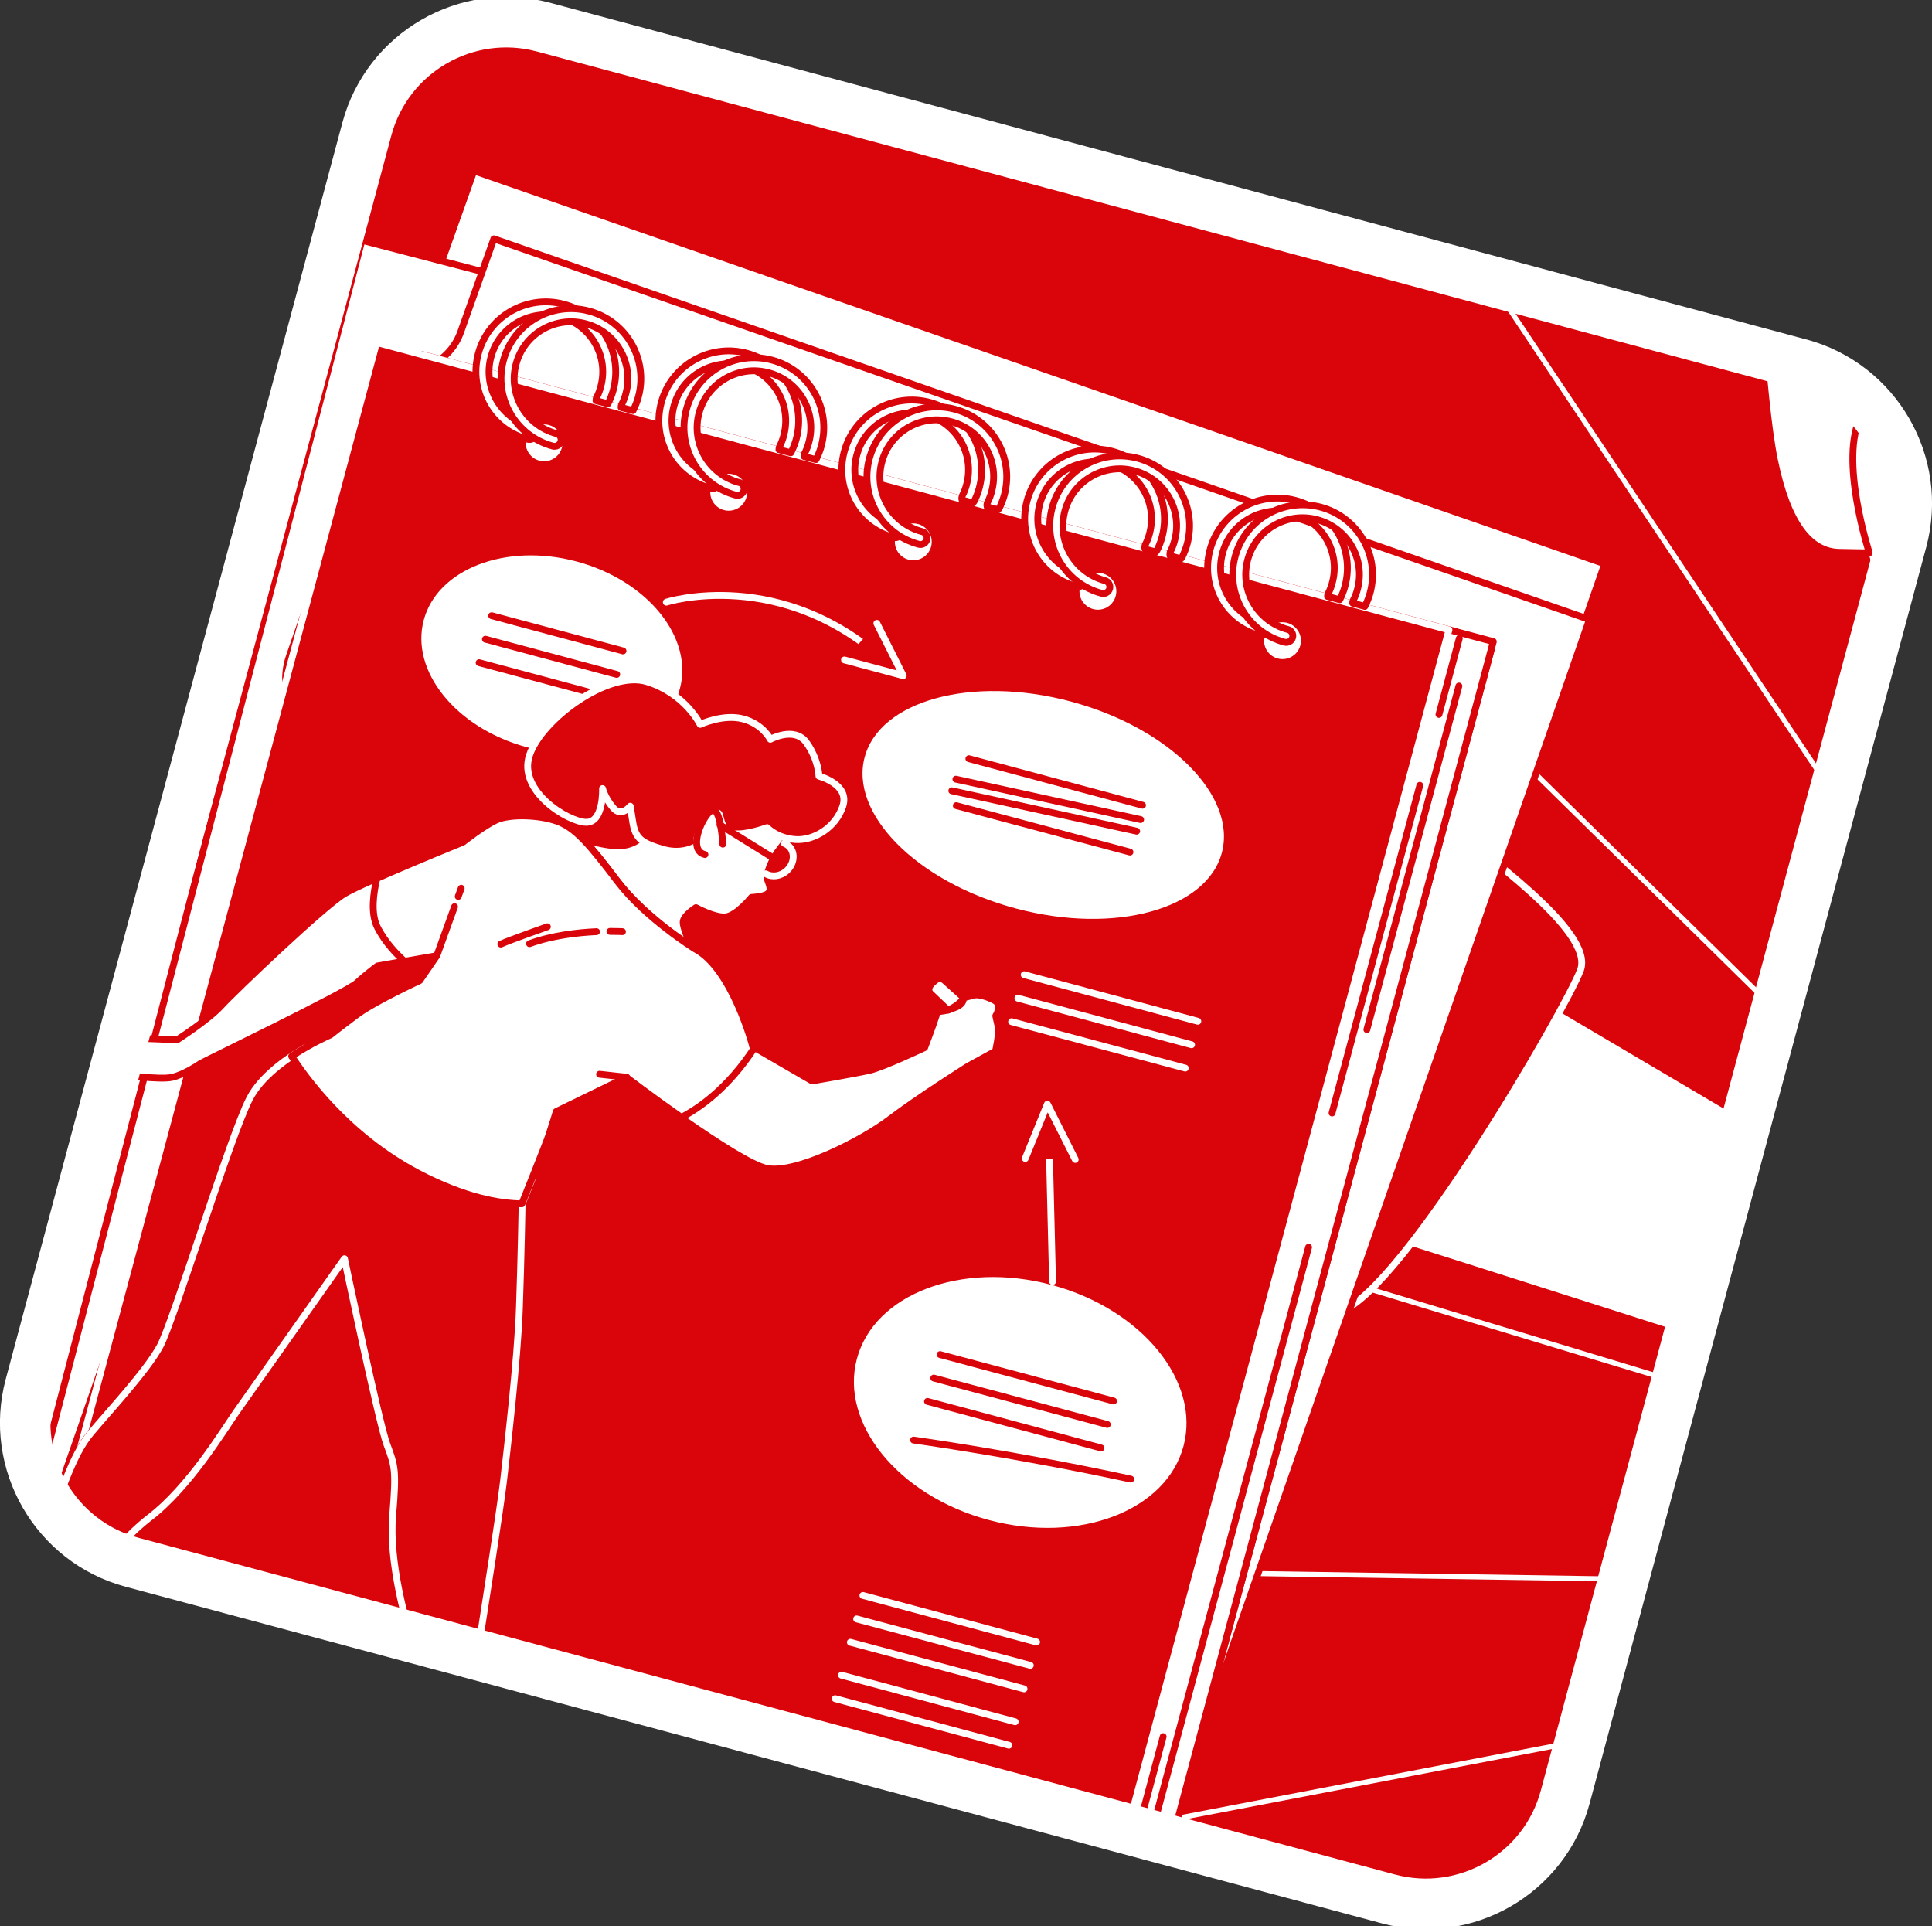 <?xml version="1.0" encoding="UTF-8"?><svg id="Camada_1" xmlns="http://www.w3.org/2000/svg" xmlns:xlink="http://www.w3.org/1999/xlink" viewBox="0 0 141.5 141.06"><rect x="0" y="0" width="141.5" height="141.06" fill="#333333" stroke="none"/><defs><clipPath id="clippath"><path d="M23.12,12.34H118.39c5.83,0,10.56,4.73,10.56,10.56V118.17c0,5.83-4.73,10.56-10.56,10.56H23.12c-5.83,0-10.56-4.73-10.56-10.56V22.89c0-5.83,4.73-10.56,10.56-10.56Z" transform="translate(-15.69 120.62) rotate(-75)" style="fill:none;"/></clipPath></defs><path d="M23.12,12.34H118.39c5.83,0,10.56,4.73,10.56,10.56V118.17c0,5.83-4.73,10.56-10.56,10.56H23.12c-5.83,0-10.56-4.73-10.56-10.56V22.89c0-5.83,4.73-10.56,10.56-10.56Z" transform="translate(-15.69 120.62) rotate(-75)" style="fill:#da040b; stroke:#fff; stroke-miterlimit:10; stroke-width:1.42px;"/><g style="clip-path:url(#clippath);"><g><g><polyline points="137.86 6.12 173.25 116.47 161.01 1.09" style="fill:#da040b; stroke:#fff; stroke-miterlimit:10; stroke-width:.37px;"/><polyline points="90.63 35.2 173.25 116.47 108.79 20" style="fill:#da040b; stroke:#fff; stroke-miterlimit:10; stroke-width:.37px;"/><polyline points="62.33 82.91 173.25 116.47 71.34 61" style="fill:#da040b; stroke:#fff; stroke-miterlimit:10; stroke-width:.37px;"/><polyline points="59.44 138.3 173.25 116.47 57.24 114.71" style="fill:#da040b; stroke:#fff; stroke-miterlimit:10; stroke-width:.37px;"/><polyline points="82.62 188.68 173.25 116.47 69.71 168.82" style="fill:#da040b; stroke:#fff; stroke-miterlimit:10; stroke-width:.37px;"/><polyline points="126.56 222.53 173.25 116.47 105.9 210.94" style="fill:#da040b; stroke:#fff; stroke-miterlimit:10; stroke-width:.37px;"/></g><g><path d="M174.32-49.06s-25.65,2.07-34.37,12.79c-8.72,10.73-13.63,20.07-12.59,30.31,1.04,10.25,9.46,50.66,12.78,58.77,3.33,8.11,8.26,16.65,11.44,24.03,3.18,7.38,5.2,16.52,5.2,16.52,0,0-.08,9.26,1.37,14.12,1.45,4.86,3.56,8.52,3.6,10.93,.04,2.42-2.39,12.77,.3,15.55,2.69,2.78,4.17,1.12,4.77-1.13,.6-2.25,2.76-15.42,2.76-15.42,0,0,2.8,10.9,3.38,14.31,1.4,8.18,3.45,10.21,5.4,9.35s2.02-4.96,2.26-9.71c.24-4.75-1.14-8.56-.46-11.12,.69-2.57,1.31-6.18,1.31-6.18,0,0,1.48,23.96,2.71,25.82,1.04,1.58,1.31,2.4,4.32,1.84,1.25-.23,1.48-4.21,1.31-6.18-.31-3.7-.19-17.03-.19-17.03,0,0,4.55,16.14,5.49,17.76,.94,1.63,3.42,2.63,4.83-.08,1.41-2.71-.61-6.7-1.12-9.93-.51-3.23-1.95-13.24-1.95-13.24,0,0,.08,5.99,6.62,8.65,1.85,.75,5.77,1.55,7.25-.12,1.48-1.67,.16-4.43-.72-5.01-.88-.58-7.81-2.51-9.01-6.57-1.2-4.07-3.05-8.69-5.28-10.66-2.22-1.97-15.09-12.98-15.09-12.98,0,0,2.6-25.09,1.48-35.01-1.12-9.93-3.9-12.39-5.22-15.15-1.32-2.76,1.04-14.16-1.38-23.06-2.43-8.9-2.55-16.15-2.55-16.15,0,0,3.94-4.44,5.28-11.99" style="fill:#fff; stroke:#da040b; stroke-linecap:round; stroke-linejoin:round; stroke-width:.5px;"/><path d="M189.82,135.57c-.31-3.7-.19-17.03-.19-17.03,0,0,4.55,16.14,5.49,17.76,.94,1.63,3.42,2.63,4.83-.08,1.41-2.71-.61-6.7-1.12-9.93-.39-2.49-1.34-8.98-1.75-11.84,.44,1.93,1.86,5.4,6.42,7.25,1.85,.75,5.77,1.55,7.25-.12,1.48-1.67,.16-4.43-.72-5.01-.88-.58-7.81-2.51-9.01-6.57-1.2-4.07-3.05-8.69-5.28-10.66-2.22-1.97-15.09-12.98-15.09-12.98,0,0,2.6-25.09,1.48-35.01-1.12-9.93-3.9-12.39-5.22-15.15-1.07-2.24,.28-10.17-.47-17.84-5.56-2.52-11.49-3.94-17.3-3.08-12.28,1.82-20.5,8.21-25.29,13.35,2.38,10.77,4.83,20.61,6.3,24.19,3.33,8.11,8.26,16.65,11.44,24.03,3.18,7.38,5.2,16.52,5.2,16.52,0,0-.08,9.26,1.37,14.12,1.45,4.86,3.56,8.52,3.6,10.93,.04,2.42-2.39,12.77,.3,15.55,2.69,2.78,4.17,1.12,4.77-1.13s2.76-15.42,2.76-15.42c0,0,2.8,10.9,3.38,14.31,1.4,8.18,3.45,10.21,5.4,9.35,1.95-.85,2.02-4.96,2.26-9.71,.24-4.75-1.14-8.56-.46-11.12,.69-2.57,1.31-6.18,1.31-6.18,0,0,1.48,23.96,2.71,25.82,1.04,1.58,1.31,2.4,4.32,1.84,1.25-.23,1.48-4.21,1.31-6.18Z" style="fill:#fff; stroke:#da040b; stroke-linecap:round; stroke-linejoin:round; stroke-width:.5px;"/><path d="M128.44,16.83s.57,12.22,1.52,16.86c.95,4.64,2.59,6.73,4.77,6.76l2.18,.04s-2.26-6.91-.6-10.03c1.66-3.12,14.26-7.15,24.67-7.1,10.41,.05,14.57,5,15.25,6.55,.68,1.55-1.47,7.61,.58,5.53,2.06-2.08,3.22-2.32,3.02-5.66-.2-3.34,.2-7.9-.19-11.57-.39-3.67-4.1-8.23-14.97-11.69-10.87-3.46-21.35,.86-28.07,3.45-6.73,2.59-8.15,6.87-8.15,6.87Z" style="fill:#fff; stroke:#da040b; stroke-linecap:round; stroke-linejoin:round; stroke-width:.5px;"/><path d="M111.32,72.09l31.7,18.71s26.95-1.72,29.58-1.97c2.62-.26,14.9,3.58,20.1,5.61,5.2,2.03,6.48,5.98,8.55,7.81,2.06,1.83,.61,3.68,.61,3.68,0,0,2.14,1.53-.88,3.28-3.02,1.74-2.9,1.52-2.9,1.52,0,0-3.64,2.19-7.34,1.8-4.85-.52-6.13-2.18-8-2.37-1.87-.18-10.67,2.51-16.95,2.1s-7.15-1.15-10.65-2.41c-3.49-1.26-7.71-4.28-7.71-4.28,0,0-46.22-14.79-47.41-15.11s11.3-18.36,11.3-18.36Z" style="fill:#fff; stroke:#da040b; stroke-linecap:round; stroke-linejoin:round; stroke-width:.5px;"/><path d="M98.65,56.25s-19.69,23.45-19.78,28.54c-.09,5.08,14.74,12.89,19.33,11.25,4.59-1.64,16.45-22.09,17.55-24.99,1.1-2.9-7.56-8.73-9.32-10.48-1.77-1.75-4.68-6.36-7.78-4.32Z" style="fill:#da040b; stroke:#fff; stroke-linecap:round; stroke-linejoin:round; stroke-width:.5px;"/></g><g><g><path d="M34.71,12.51l-2.51,7.05c-.38,1.06-1.14,1.94-2.15,2.45l-1.95,1c-1.21,.62-2.13,1.68-2.57,2.96l-6.28,18.06c-.57,1.65-.29,3.48,.75,4.89h0c.88,1.18,1.11,2.71,.63,4.1L-9.81,140.65l82.82,28.77L117.53,41.29,34.71,12.51Z" style="fill:#fff; stroke:#da040b; stroke-linecap:round; stroke-linejoin:round; stroke-width:.5px;"/><rect x="4.69" y="19.79" width="28.52" height="120.4" transform="translate(20.75 -2.19) rotate(14.58)" style="fill:#fff; stroke:#da040b; stroke-linecap:round; stroke-linejoin:round; stroke-width:.5px;"/><rect x="10.4" y="19.3" width="29.41" height="124.17" transform="translate(21.3 -3.7) rotate(14.58)" style="fill:#fff; stroke:#da040b; stroke-linecap:round; stroke-linejoin:round; stroke-width:.5px;"/><path d="M36.17,17.49l-2.43,6.83c-.37,1.03-1.11,1.88-2.08,2.38l-1.89,.97c-1.17,.6-2.06,1.63-2.49,2.87l-6.08,17.5c-.56,1.6-.28,3.37,.73,4.73h0c.85,1.14,1.08,2.63,.61,3.97L-6.96,141.64l80.24,27.88L116.41,45.37,36.17,17.49Z" style="fill:#fff; stroke:#da040b; stroke-linecap:round; stroke-linejoin:round; stroke-width:.5px;"/></g><g><rect x="14.52" y="35.14" width="82.18" height="107.46" transform="translate(24.9 -11.36) rotate(15)" style="fill:#fff; stroke:#da040b; stroke-linecap:round; stroke-linejoin:round; stroke-width:.5px;"/><g><g><rect x="14.88" y="34.55" width="81.31" height="112.57" transform="translate(25.4 -11.28) rotate(15)" style="fill:#fff; stroke:#da040b; stroke-linecap:round; stroke-linejoin:round; stroke-width:.5px;"/><line x1="106.88" y1="46.75" x2="105.39" y2="52.32" style="fill:#fff; stroke:#da040b; stroke-linecap:round; stroke-linejoin:round; stroke-width:.5px;"/><line x1="106.85" y1="50.24" x2="100.11" y2="75.4" style="fill:#fff; stroke:#da040b; stroke-linecap:round; stroke-linejoin:round; stroke-width:.5px;"/><line x1="97.56" y1="81.51" x2="103.99" y2="57.51" style="fill:#fff; stroke:#da040b; stroke-linecap:round; stroke-linejoin:round; stroke-width:.5px;"/><line x1="95.84" y1="91.34" x2="84.11" y2="135.12" style="fill:#fff; stroke:#da040b; stroke-linecap:round; stroke-linejoin:round; stroke-width:.5px;"/><line x1="82" y1="139.08" x2="85.19" y2="127.18" style="fill:#fff; stroke:#da040b; stroke-linecap:round; stroke-linejoin:round; stroke-width:.5px;"/></g><rect x="11.23" y="33.63" width="81.31" height="115.65" transform="translate(25.44 -10.31) rotate(15)" style="fill:#da040b; stroke:#fff; stroke-linecap:round; stroke-linejoin:round; stroke-width:.5px;"/><circle cx="39.85" cy="32.43" r="1.6" style="fill:#fff; stroke:#da040b; stroke-linecap:round; stroke-linejoin:round; stroke-width:.5px;"/><circle cx="53.37" cy="36.05" r="1.6" style="fill:#fff; stroke:#da040b; stroke-linecap:round; stroke-linejoin:round; stroke-width:.5px;"/><circle cx="66.89" cy="39.68" r="1.6" style="fill:#fff; stroke:#da040b; stroke-linecap:round; stroke-linejoin:round; stroke-width:.5px;"/><circle cx="80.41" cy="43.3" r="1.6" style="fill:#fff; stroke:#da040b; stroke-linecap:round; stroke-linejoin:round; stroke-width:.5px;"/><circle cx="93.93" cy="46.92" r="1.6" style="fill:#fff; stroke:#da040b; stroke-linecap:round; stroke-linejoin:round; stroke-width:.5px;"/><g><path d="M41.06,23.21c2.22,.59,3.54,2.88,2.94,5.1-.07,.27-.17,.54-.3,.79-.04,.08-.05,.16-.05,.24l.87,.23s.02-.03,.03-.05c.15-.31,.28-.63,.37-.97,.73-2.73-.89-5.54-3.62-6.27-2.73-.73-5.54,.89-6.27,3.62-.73,2.73,.89,5.54,3.62,6.27,.25,.07,.52-.08,.59-.34s-.08-.52-.34-.59c-2.22-.59-3.54-2.88-2.94-5.1s2.88-3.54,5.1-2.94Z" style="fill:#fff; stroke:#da040b; stroke-linecap:round; stroke-linejoin:round; stroke-width:.5px;"/><path d="M40.74,31.75c-2.22-.59-3.54-2.88-2.94-5.1,.59-2.22,2.88-3.54,5.1-2.94,2.22,.59,3.54,2.88,2.94,5.1-.07,.27-.17,.54-.3,.79-.04,.08-.05,.16-.05,.24l.87,.23s.02-.03,.03-.05c.15-.31,.28-.63,.37-.97,.73-2.73-.89-5.54-3.62-6.27s-5.54,.89-6.27,3.62c-.73,2.73,.89,5.54,3.62,6.27,.25,.07,.52-.08,.59-.34s-.08-.52-.34-.59Z" style="fill:#fff; stroke:#da040b; stroke-linecap:round; stroke-linejoin:round; stroke-width:.5px;"/></g><g><path d="M54.46,26.8c2.22,.59,3.54,2.88,2.94,5.1-.07,.27-.17,.54-.3,.79-.04,.08-.05,.16-.05,.24l.87,.23s.02-.03,.03-.05c.15-.31,.28-.63,.37-.97,.73-2.73-.89-5.54-3.62-6.27-2.73-.73-5.54,.89-6.27,3.62s.89,5.54,3.62,6.27c.25,.07,.52-.08,.59-.34s-.08-.52-.34-.59c-2.22-.59-3.54-2.88-2.94-5.1s2.88-3.54,5.1-2.94Z" style="fill:#fff; stroke:#da040b; stroke-linecap:round; stroke-linejoin:round; stroke-width:.5px;"/><path d="M54.14,35.34c-2.22-.59-3.54-2.88-2.94-5.1s2.88-3.54,5.1-2.94c2.22,.59,3.54,2.88,2.94,5.1-.07,.27-.17,.54-.3,.79-.04,.08-.05,.16-.05,.24l.87,.23s.02-.03,.03-.05c.15-.31,.28-.63,.37-.97,.73-2.73-.89-5.54-3.62-6.27-2.73-.73-5.54,.89-6.27,3.62s.89,5.54,3.62,6.27c.25,.07,.52-.08,.59-.34s-.08-.52-.34-.59Z" style="fill:#fff; stroke:#da040b; stroke-linecap:round; stroke-linejoin:round; stroke-width:.5px;"/></g><g><path d="M65.69,38.43c-2.22-.59-3.54-2.88-2.94-5.1,.59-2.22,2.88-3.54,5.1-2.94,2.22,.59,3.54,2.88,2.94,5.1-.07,.27-.17,.54-.3,.79-.05,.11-.06,.23-.03,.34l.8,.21s.07-.08,.09-.12c.15-.31,.28-.63,.37-.97,.73-2.73-.89-5.54-3.62-6.27-2.73-.73-5.54,.89-6.27,3.62s.89,5.54,3.62,6.27c.25,.07,.52-.08,.59-.34s-.08-.52-.34-.59Z" style="fill:#fff; stroke:#da040b; stroke-linecap:round; stroke-linejoin:round; stroke-width:.5px;"/><path d="M67.53,38.93c-2.22-.59-3.54-2.88-2.94-5.1,.59-2.22,2.88-3.54,5.1-2.94,2.22,.59,3.54,2.88,2.94,5.1-.07,.27-.17,.54-.3,.79-.05,.11-.06,.23-.03,.34l.8,.21s.06-.08,.09-.12c.15-.31,.28-.63,.37-.97,.73-2.73-.89-5.54-3.62-6.27-2.73-.73-5.54,.89-6.27,3.62s.89,5.54,3.62,6.27c.25,.07,.52-.08,.59-.34s-.08-.52-.34-.59Z" style="fill:#fff; stroke:#da040b; stroke-linecap:round; stroke-linejoin:round; stroke-width:.5px;"/></g><g><path d="M79.09,42.02c-2.22-.59-3.54-2.88-2.94-5.1,.59-2.22,2.88-3.54,5.1-2.94,2.22,.59,3.54,2.88,2.94,5.1-.07,.27-.17,.54-.3,.79-.05,.11-.06,.23-.03,.34l.79,.21s.07-.08,.09-.12c.15-.31,.28-.63,.37-.97,.73-2.73-.89-5.54-3.62-6.27-2.73-.73-5.54,.89-6.27,3.62s.89,5.54,3.62,6.27c.25,.07,.52-.08,.59-.34s-.08-.52-.34-.59Z" style="fill:#fff; stroke:#da040b; stroke-linecap:round; stroke-linejoin:round; stroke-width:.5px;"/><path d="M80.93,42.52c-2.22-.59-3.54-2.88-2.94-5.1,.59-2.22,2.88-3.54,5.1-2.94,2.22,.59,3.54,2.88,2.94,5.1-.07,.27-.17,.54-.3,.79-.05,.11-.06,.23-.03,.34l.79,.21s.07-.08,.09-.12c.15-.31,.28-.63,.37-.97,.73-2.73-.89-5.54-3.62-6.27s-5.54,.89-6.27,3.62c-.73,2.73,.89,5.54,3.62,6.27,.25,.07,.52-.08,.59-.34s-.08-.52-.34-.59Z" style="fill:#fff; stroke:#da040b; stroke-linecap:round; stroke-linejoin:round; stroke-width:.5px;"/></g><g><path d="M92.48,45.61c-2.22-.59-3.54-2.88-2.94-5.1,.59-2.22,2.88-3.54,5.1-2.94,2.22,.59,3.54,2.88,2.94,5.1-.07,.27-.17,.54-.3,.79-.04,.07-.05,.14-.05,.22l.89,.24s.01-.02,.02-.03c.15-.31,.28-.63,.37-.97,.73-2.73-.89-5.54-3.62-6.27-2.73-.73-5.54,.89-6.27,3.62s.89,5.54,3.62,6.27c.25,.07,.52-.08,.59-.34s-.08-.52-.34-.59Z" style="fill:#fff; stroke:#da040b; stroke-linecap:round; stroke-linejoin:round; stroke-width:.5px;"/><path d="M94.32,46.1c-2.22-.59-3.54-2.88-2.94-5.1,.59-2.22,2.88-3.54,5.1-2.94s3.54,2.88,2.94,5.1c-.07,.27-.17,.54-.3,.79-.04,.07-.05,.14-.05,.22l.89,.24s.01-.02,.02-.03c.15-.31,.28-.63,.37-.97,.73-2.73-.89-5.54-3.62-6.27s-5.54,.89-6.27,3.62,.89,5.54,3.62,6.27c.25,.07,.52-.08,.59-.34s-.08-.52-.34-.59Z" style="fill:#fff; stroke:#da040b; stroke-linecap:round; stroke-linejoin:round; stroke-width:.5px;"/></g></g></g><g><ellipse cx="76.41" cy="58.95" rx="8.09" ry="13.79" transform="translate(-.31 117.5) rotate(-75)" style="fill:#fff; stroke:#da040b; stroke-linecap:round; stroke-linejoin:round; stroke-width:.5px;"/><ellipse cx="74.72" cy="102.7" rx="9.16" ry="12.63" transform="translate(-43.82 148.3) rotate(-75)" style="fill:#fff; stroke:#da040b; stroke-linecap:round; stroke-linejoin:round; stroke-width:.5px;"/><ellipse cx="40.41" cy="47.93" rx="7.29" ry="9.96" transform="translate(-16.34 74.55) rotate(-75)" style="fill:#fff; stroke:#da040b; stroke-linecap:round; stroke-linejoin:round; stroke-width:.5px;"/><g><line x1="75.01" y1="71.38" x2="87.73" y2="74.79" style="fill:#da040b; stroke:#fff; stroke-linecap:round; stroke-linejoin:round; stroke-width:.5px;"/><line x1="74.55" y1="73.1" x2="87.27" y2="76.51" style="fill:#da040b; stroke:#fff; stroke-linecap:round; stroke-linejoin:round; stroke-width:.5px;"/><line x1="74.09" y1="74.82" x2="86.81" y2="78.22" style="fill:#da040b; stroke:#fff; stroke-linecap:round; stroke-linejoin:round; stroke-width:.5px;"/></g><g><line x1="68.85" y1="99.2" x2="81.56" y2="102.6" style="fill:#fff; stroke:#da040b; stroke-linecap:round; stroke-linejoin:round; stroke-width:.5px;"/><line x1="68.39" y1="100.92" x2="81.1" y2="104.32" style="fill:#fff; stroke:#da040b; stroke-linecap:round; stroke-linejoin:round; stroke-width:.5px;"/><line x1="67.93" y1="102.63" x2="80.64" y2="106.04" style="fill:#fff; stroke:#da040b; stroke-linecap:round; stroke-linejoin:round; stroke-width:.5px;"/><path d="M66.91,105.46s7.57,1.05,15.91,2.86" style="fill:#fff; stroke:#da040b; stroke-linecap:round; stroke-linejoin:round; stroke-width:.5px;"/></g><g><line x1="70.96" y1="55.56" x2="83.68" y2="58.97" style="fill:#fff; stroke:#da040b; stroke-linecap:round; stroke-linejoin:round; stroke-width:.5px;"/><line x1="70.01" y1="57.06" x2="83.54" y2="60.02" style="fill:#fff; stroke:#da040b; stroke-linecap:round; stroke-linejoin:round; stroke-width:.5px;"/><line x1="69.71" y1="57.91" x2="83.25" y2="60.87" style="fill:#fff; stroke:#da040b; stroke-linecap:round; stroke-linejoin:round; stroke-width:.5px;"/><line x1="70.04" y1="59" x2="82.76" y2="62.4" style="fill:#fff; stroke:#da040b; stroke-linecap:round; stroke-linejoin:round; stroke-width:.5px;"/></g><g><line x1="63.2" y1="116.84" x2="75.92" y2="120.25" style="fill:#da040b; stroke:#fff; stroke-linecap:round; stroke-linejoin:round; stroke-width:.5px;"/><line x1="62.74" y1="118.56" x2="75.46" y2="121.96" style="fill:#da040b; stroke:#fff; stroke-linecap:round; stroke-linejoin:round; stroke-width:.5px;"/><line x1="62.28" y1="120.27" x2="75" y2="123.68" style="fill:#da040b; stroke:#fff; stroke-linecap:round; stroke-linejoin:round; stroke-width:.5px;"/></g><g><line x1="61.63" y1="122.68" x2="74.35" y2="126.09" style="fill:#da040b; stroke:#fff; stroke-linecap:round; stroke-linejoin:round; stroke-width:.5px;"/><line x1="61.17" y1="124.4" x2="73.89" y2="127.81" style="fill:#da040b; stroke:#fff; stroke-linecap:round; stroke-linejoin:round; stroke-width:.5px;"/><line x1="60.71" y1="126.12" x2="73.43" y2="129.52" style="fill:#fff; stroke:#da040b; stroke-linecap:round; stroke-linejoin:round; stroke-width:.5px;"/></g><g><line x1="36.01" y1="45.09" x2="45.63" y2="47.67" style="fill:#fff; stroke:#da040b; stroke-linecap:round; stroke-linejoin:round; stroke-width:.5px;"/><line x1="35.55" y1="46.81" x2="45.17" y2="49.39" style="fill:#fff; stroke:#da040b; stroke-linecap:round; stroke-linejoin:round; stroke-width:.5px;"/><line x1="35.09" y1="48.53" x2="44.71" y2="51.11" style="fill:#fff; stroke:#da040b; stroke-linecap:round; stroke-linejoin:round; stroke-width:.5px;"/></g><line x1="77.09" y1="93.85" x2="76.81" y2="82.54" style="fill:#da040b; stroke:#fff; stroke-linecap:round; stroke-linejoin:round; stroke-width:.5px;"/><polyline points="75.09 84.84 76.71 80.86 78.75 84.91" style="fill:#da040b; stroke:#fff; stroke-linecap:round; stroke-linejoin:round; stroke-width:.5px;"/><path d="M48.8,44.1s8.46-2.71,16.28,4.55" style="fill:#da040b; stroke:#fff; stroke-linecap:round; stroke-linejoin:round; stroke-width:.5px;"/><polyline points="64.22 45.65 66.15 49.48 61.85 48.33" style="fill:#da040b; stroke:#fff; stroke-linecap:round; stroke-linejoin:round; stroke-width:.5px;"/></g><g><g><path d="M58.09,60.59s-.3,.74-.93,1.52c-.63,.78-1.11,1.9-.93,2.36,.18,.46,.27,.79-.03,1s-1.16,.25-1.16,.25c0,0-1.11,1.37-1.92,1.43-.8,.06-2.15-.68-2.15-.68,0,0-.84,.53-.93,.99-.09,.46,.81,2.38,.81,2.38,0,0-3.77-1.04-6.31-3.81-2.54-2.76-2.51-4.82-2.51-4.82,0,0,2.46,.95,3.79,.68,1.32-.27,1.57-1.29,1.57-1.29,0,0,.36-4.91,3.4-5.86,3.04-.95,5.78,1.06,7.02,2.83,1.25,1.77,.27,3.02,.27,3.02Z" style="fill:#fff; stroke:#da040b; stroke-linecap:round; stroke-linejoin:round; stroke-width:.5px;"/><path d="M51.06,61.94s-1.03,.7-2.54,.25c-1.5-.45-1.97-.75-2.17-1.95l-.19-1.2s-.64,.83-1.24,.13c-.61-.7-.79-1.42-.79-1.42,0,0,.1,2.51-1.22,2.47-1.32-.04-5.01-2.29-4.13-4.92,.88-2.64,5.81-6.24,8.6-5.38,2.8,.86,3.9,3.13,3.9,3.13,0,0,1.69-.79,3.15-.4,1.46,.39,1.99,1.49,1.99,1.49,0,0,1.78-.98,2.65,.25,.88,1.23,.91,2.45,.91,2.45,0,0,2.27,.59,1.75,2.19-.52,1.59-2.13,2.55-3.49,2.45-1.36-.1-2.06-.87-2.06-.87,0,0-1.6,.59-2.46,.43s-.87-.96-1.05-1.42c-.18-.46-1.9,1.06-1.61,2.34Z" style="fill:#da040b; stroke:#fff; stroke-linecap:round; stroke-linejoin:round; stroke-width:.5px;"/><path d="M52.94,61.82s-.16-2.73-.79-2.48c-.63,.25-1.88,2.92-.52,3.24" style="fill:#fff; stroke:#da040b; stroke-linecap:round; stroke-linejoin:round; stroke-width:.5px;"/><line x1="52.73" y1="60.41" x2="57.79" y2="63.55" style="fill:#fff; stroke:#da040b; stroke-linecap:round; stroke-linejoin:round; stroke-width:.5px;"/><path d="M57.44,61.76c.14,.05,.27,.14,.38,.25,.43,.46,.35,1.24-.18,1.74-.46,.43-1.1,.51-1.55,.24" style="fill:#da040b; stroke:#fff; stroke-linecap:round; stroke-linejoin:round; stroke-width:.5px;"/></g><path d="M50.88,69.47s-3.59-2.23-5.62-4.89c-2.03-2.67-3.1-3.98-4.49-4.46-1.39-.48-3.45-.5-4.37-.1-.92,.4-2.49,1.64-2.49,1.64,0,0-7.18,2.91-8.67,3.78-1.49,.88-8.1,7.18-9.04,8.21-.94,1.04-3.23,2.5-3.23,2.5,0,0-4.93-.26-5.28-.06s-1.83,2.61-1.93,2.86c-.1,.25,1.68,.64,2.1,.62,.43-.02,.96-.87,.96-.87,0,0,2.89,.4,3.77,.2,.89-.2,1.92-.9,2.1-1.02,.18-.12,10.69-5.2,11.45-5.9s1.51-1.24,1.51-1.24l4.33-.76-1.25,1.82s-3.31,1.53-4.61,2.5c-1.3,.97-1.93,1.48-1.93,1.48,0,0-4.49,1.89-5.93,4.68-1.44,2.79-5.57,16.3-6.56,18.13-.99,1.82-3.72,4.74-5.09,6.38-1.37,1.64-2.2,4.55-3.24,7.21-1.04,2.66-2.48,6.3-2.56,6.44-.08,.14-1.25,1.82-1.65,2.81-.4,.98,.46,1.46,.96,1.61,.5,.15,1.43,.27,1.93,.16,.5-.12,1.63,.05,2.15,.1,.52,.05,1.02-.07,1.44-.62,.42-.55,.04-1.05,0-1.64-.05-.59-.48-2.16-.35-2.87,.14-.71,2.72-4.77,5.64-7.01,2.92-2.24,5.41-6.37,6.35-7.72,.95-1.35,7.93-11.24,7.93-11.24,0,0,2.51,11.98,3.1,13.58,.59,1.6,.71,1.83,.43,5.22-.28,3.39,.9,7.69,1.7,10.17,.79,2.48,.21,5.81,.21,5.81,0,0-1.07,1.7-.75,2.5,.32,.8,3.41,1.55,3.91,1.7,.5,.15,1.67,.96,2.84,1.18,1.17,.23,2.42-.22,2.47-.74,.05-.52-.65-.49-.94-.87-.3-.37-2.33-3.04-2.33-3.04l-1.21-2.77s.31-3.8,.54-5.29c.23-1.49,1.43-9.09,1.67-11.16,.24-2.07,1.04-8.97,1.16-12.65,.13-3.68,.2-7.64,.2-7.64,0,0,1.72-4.27,1.97-5.02,.25-.75,.55-1.75,.55-1.75l5.14-2.5s8.17,6.23,10.31,6.64,7.02-2.09,9-3.61c1.99-1.52,5.72-3.88,5.72-3.88l2.01-1.1s.31-1.32,.19-1.82c-.12-.5-.17-.77-.17-.77,0,0,.52-.8-.1-1.13s-1.24-.45-1.46-.39-.83,.21-.83,.21c0,0,.14,.4-.56,.69-.69,.29-1.17,.3-1.17,.3,0,0-.15-.03-.3,.47-.15,.5-.79,2.18-.79,2.18,0,0-3.03,1.43-4.02,1.66-1,.23-4.22,.78-4.22,.78l-4.38-2.54s-1.5-5.69-4.24-7.11Z" style="fill:#fff; stroke:#da040b; stroke-linecap:round; stroke-linejoin:round; stroke-width:.5px;"/><polyline points="6.92 79.23 6.76 78.83 8.07 77.06" style="fill:#fff; stroke:#da040b; stroke-linecap:round; stroke-linejoin:round; stroke-width:.5px;"/><line x1="5.76" y1="78.95" x2="7.58" y2="76.76" style="fill:#fff; stroke:#da040b; stroke-linecap:round; stroke-linejoin:round; stroke-width:.5px;"/><line x1="8.83" y1="78.7" x2="7.98" y2="78.54" style="fill:#fff; stroke:#da040b; stroke-linecap:round; stroke-linejoin:round; stroke-width:.5px;"/><path d="M34.82,123.13c.11-1.2,.26-2.7,.39-3.52,.23-1.49,1.43-9.09,1.67-11.16,.24-2.07,1.04-8.97,1.16-12.65,.13-3.68,.2-7.64,.2-7.64,0,0,.32-.8,.71-1.77-1.72-.09-4.73-.61-8.7-2.76-4.48-2.43-6.85-5.36-7.87-6.92-1.41,.82-3.27,2.13-4.1,3.75-1.44,2.79-5.57,16.3-6.56,18.13-.99,1.82-3.72,4.74-5.09,6.38-1.37,1.64-2.2,4.55-3.24,7.21-.23,.59-.48,1.22-.73,1.85,1.46,1.25,3.08,1.51,4.2,1.5,1.05-1.45,2.52-3.18,4.09-4.39,2.92-2.24,5.41-6.37,6.35-7.72,.95-1.35,7.93-11.24,7.93-11.24,0,0,2.51,11.98,3.1,13.58,.59,1.6,.71,1.83,.43,5.22-.28,3.39,.9,7.69,1.7,10.17,.16,.51,.27,1.05,.33,1.59,1.72,.58,3.06,.58,4.02,.4Z" style="fill:#da040b; stroke:#fff; stroke-linecap:round; stroke-linejoin:round; stroke-width:.5px;"/><g><path d="M55.12,76.59s-1.5-5.69-4.24-7.11c0,0-3.59-2.23-5.62-4.89-2.03-2.67-3.1-3.98-4.49-4.46-1.39-.48-3.45-.5-4.37-.1-.92,.4-2.49,1.64-2.49,1.64,0,0-3.67,1.49-6.31,2.66-.25,1.06-.46,2.55,.03,3.55,.56,1.13,1.45,2.03,2,2.52l2.36-.41-1.25,1.82s-3.31,1.53-4.61,2.5c-1.3,.97-1.93,1.48-1.93,1.48,0,0-1.37,.58-2.84,1.56,.91,1.42,4,5.8,9.25,8.56,3.42,1.8,5.98,2.23,7.61,2.25,.06-.16,1.72-4.28,1.97-5.01,.25-.75,.55-1.75,.55-1.75l5.14-2.5s1.85,1.41,4.02,2.93c1.28-.66,3.44-2.14,5.38-5.14l-.17-.1Z" style="fill:#fff; stroke:#da040b; stroke-linecap:round; stroke-linejoin:round; stroke-width:.5px;"/><line x1="33.56" y1="65.65" x2="33.78" y2="65.05" style="fill:#fff; stroke:#da040b; stroke-linecap:round; stroke-linejoin:round; stroke-width:.5px;"/><line x1="32" y1="69.97" x2="33.29" y2="66.4" style="fill:#fff; stroke:#da040b; stroke-linecap:round; stroke-linejoin:round; stroke-width:.5px;"/><path d="M43.69,68.23c-1.36,.06-3.24,.27-4.91,.88" style="fill:#fff; stroke:#da040b; stroke-linecap:round; stroke-linejoin:round; stroke-width:.5px;"/><path d="M45.59,68.23s-.35-.02-.92-.02" style="fill:#fff; stroke:#da040b; stroke-linecap:round; stroke-linejoin:round; stroke-width:.5px;"/><path d="M40.09,67.87s-2.76,.97-3.41,1.27" style="fill:#fff; stroke:#da040b; stroke-linecap:round; stroke-linejoin:round; stroke-width:.5px;"/><line x1="45.9" y1="78.89" x2="43.91" y2="78.67" style="fill:#fff; stroke:#da040b; stroke-linecap:round; stroke-linejoin:round; stroke-width:.5px;"/></g><path d="M39.15,131.59c.05-.52-.65-.49-.94-.87-.16-.2-.82-1.06-1.39-1.82-.02,.19-.07,.47-.16,.7l-.17,.42s-3.04-1.31-4.42-2.19c-.57-.37-1.04-.65-1.4-.86-.11,.18-1.04,1.73-.73,2.48,.32,.8,3.41,1.55,3.91,1.7,.5,.15,1.67,.96,2.84,1.18,1.17,.23,2.42-.22,2.47-.74Z" style="fill:#da040b; stroke:#fff; stroke-linecap:round; stroke-linejoin:round; stroke-width:.5px;"/><path d="M5.67,122.67c.42-.55,.04-1.05,0-1.64-.01-.17-.06-.43-.12-.72h-.02s-.43,.82-.87,.82c-.45,0-.54-.01-1.82-.8-.67-.41-1.54-.83-2.39-1.12-.4,.61-1,1.57-1.27,2.22-.4,.98,.46,1.46,.96,1.61,.5,.15,1.43,.27,1.93,.16,.5-.12,1.63,.05,2.15,.1,.52,.05,1.02-.07,1.44-.62Z" style="fill:#da040b; stroke:#fff; stroke-linecap:round; stroke-linejoin:round; stroke-width:.5px;"/><path d="M70.57,73.05l-1.38-1.24c-.2-.18-.49-.18-.69-.01-.05,.04-.11,.1-.18,.16-.53,.47-.16,.81-.16,.81l1.27,1.21s.94-.4,1.14-.93Z" style="fill:#fff; stroke:#da040b; stroke-linecap:round; stroke-linejoin:round; stroke-width:.5px;"/></g></g></g></g><path d="M132.3,24.86L40.28,.2c-6.61-1.77-13.42,2.17-15.2,8.77L.42,101c-1.77,6.61,2.17,13.42,8.77,15.2l92.03,24.66c6.61,1.77,13.43-2.16,15.2-8.77l24.66-92.03c1.77-6.61-2.17-13.42-8.77-15.2Zm-30.12,112.42L10.15,112.62c-4.64-1.24-7.4-6.03-6.16-10.66L28.66,9.93c1.24-4.64,6.03-7.4,10.66-6.16l92.03,24.66c4.64,1.24,7.4,6.03,6.16,10.66l-24.66,92.03c-1.24,4.64-6.03,7.4-10.67,6.16Z" style="fill:#fff;"/></svg>